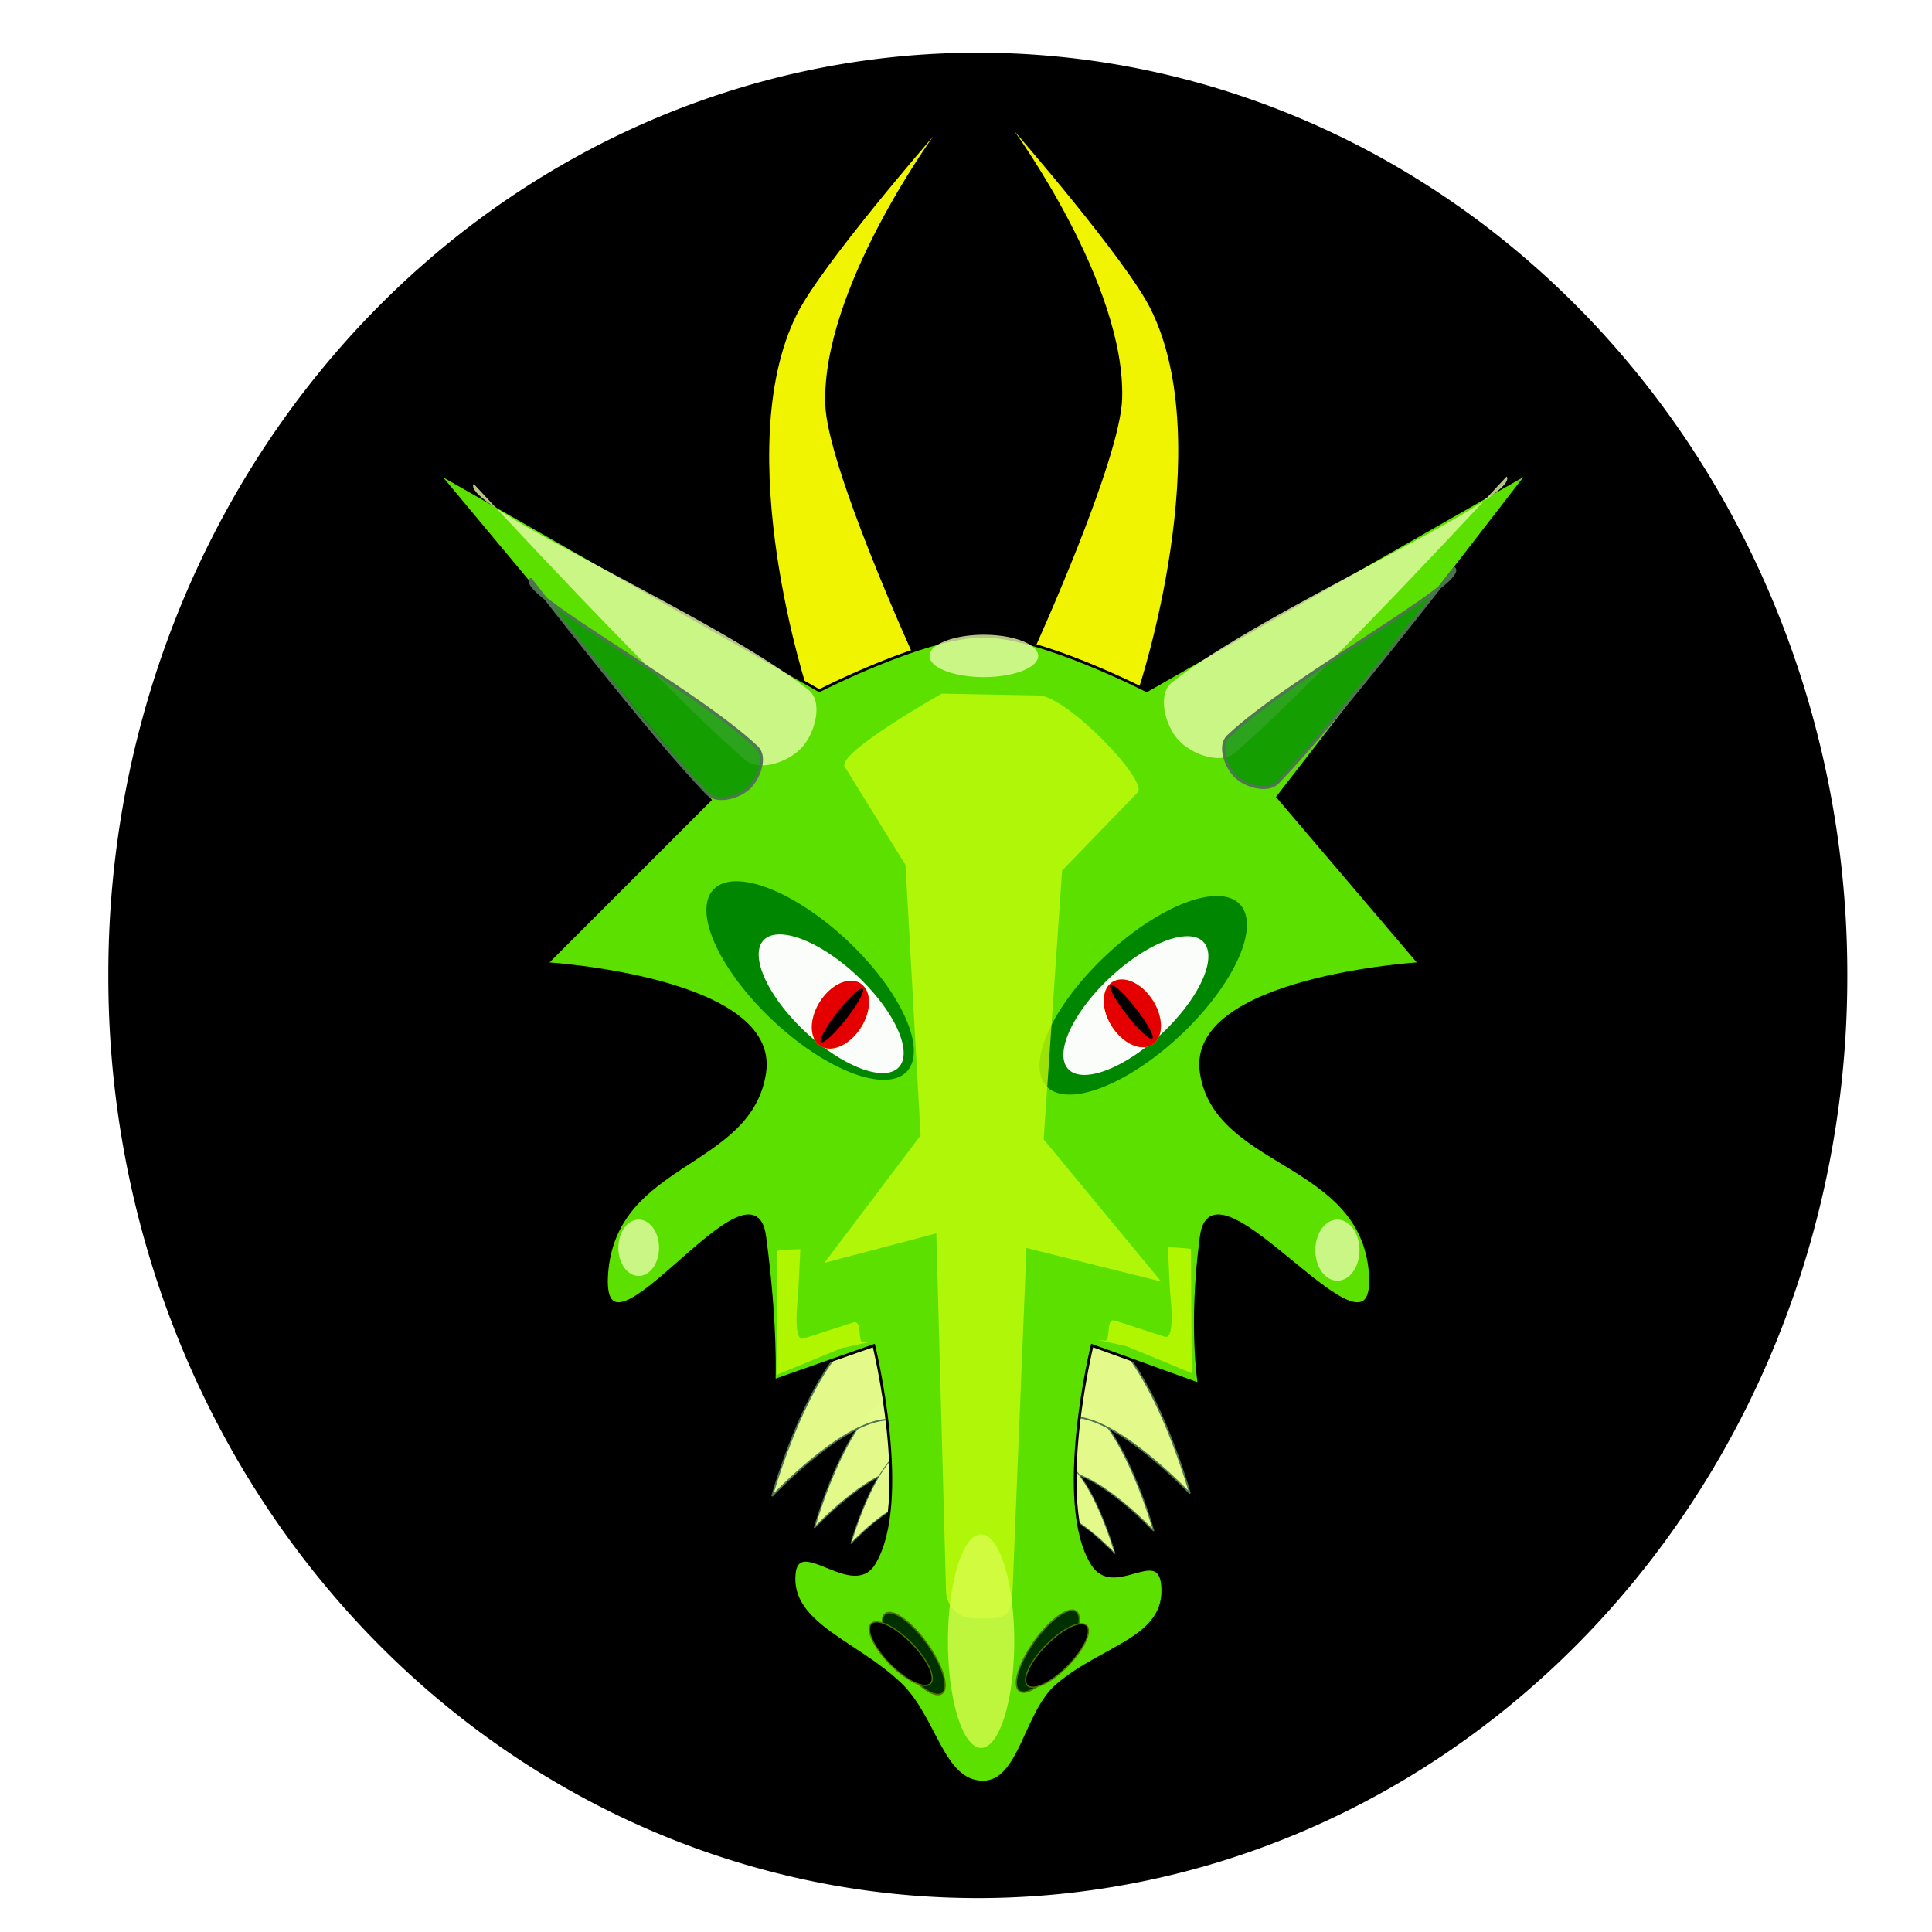 <?xml version="1.0" encoding="UTF-8" standalone="no"?>
<!-- Created with Inkscape (http://www.inkscape.org/) -->

<svg
   xmlns:dc="http://purl.org/dc/elements/1.1/"
   xmlns:cc="http://creativecommons.org/ns#"
   xmlns:rdf="http://www.w3.org/1999/02/22-rdf-syntax-ns#"
   xmlns:svg="http://www.w3.org/2000/svg"
   xmlns="http://www.w3.org/2000/svg"
   xmlns:sodipodi="http://sodipodi.sourceforge.net/DTD/sodipodi-0.dtd"
   xmlns:inkscape="http://www.inkscape.org/namespaces/inkscape"
   width="512"
   height="512"
   id="svg2"
   version="1.1"
   inkscape:version="0.48.5 r10040"
   inkscape:export-filename="C:\Users\natandhuw\bumpydragon.png"
   inkscape:export-xdpi="90"
   inkscape:export-ydpi="90"
   sodipodi:docname="dragonface.svg">
  <defs
     id="defs4">
    <filter
       inkscape:collect="always"
       id="filter3919"
       x="-0.195"
       width="1.391"
       y="-0.219"
       height="1.437"
       color-interpolation-filters="sRGB">
      <feGaussianBlur
         inkscape:collect="always"
         stdDeviation="6.584"
         id="feGaussianBlur3921" />
    </filter>
    <filter
       inkscape:collect="always"
       id="filter3923"
       x="-0.195"
       width="1.391"
       y="-0.219"
       height="1.437"
       color-interpolation-filters="sRGB">
      <feGaussianBlur
         inkscape:collect="always"
         stdDeviation="6.584"
         id="feGaussianBlur3925" />
    </filter>
    <filter
       inkscape:collect="always"
       id="filter3931"
       x="-0.041"
       width="1.082"
       y="-0.368"
       height="1.736"
       color-interpolation-filters="sRGB">
      <feGaussianBlur
         inkscape:collect="always"
         stdDeviation="0.207"
         id="feGaussianBlur3933" />
    </filter>
    <filter
       inkscape:collect="always"
       id="filter3953"
       x="-0.769"
       width="2.539"
       y="-0.556"
       height="2.111"
       color-interpolation-filters="sRGB">
      <feGaussianBlur
         inkscape:collect="always"
         stdDeviation="5.629"
         id="feGaussianBlur3955" />
    </filter>
    <filter
       inkscape:collect="always"
       id="filter3957"
       x="-0.769"
       width="2.539"
       y="-0.556"
       height="2.111"
       color-interpolation-filters="sRGB">
      <feGaussianBlur
         inkscape:collect="always"
         stdDeviation="5.629"
         id="feGaussianBlur3959" />
    </filter>
    <filter
       inkscape:collect="always"
       id="filter3985"
       x="-1.301"
       width="3.602"
       y="-0.089"
       height="1.179"
       color-interpolation-filters="sRGB">
      <feGaussianBlur
         inkscape:collect="always"
         stdDeviation="11.714"
         id="feGaussianBlur3987" />
    </filter>
    <filter
       inkscape:collect="always"
       id="filter4023"
       x="-0.123"
       width="1.246"
       y="-0.15"
       height="1.3"
       color-interpolation-filters="sRGB">
      <feGaussianBlur
         inkscape:collect="always"
         stdDeviation="6.46"
         id="feGaussianBlur4025" />
    </filter>
    <filter
       inkscape:collect="always"
       id="filter4027"
       x="-0.123"
       width="1.246"
       y="-0.15"
       height="1.3"
       color-interpolation-filters="sRGB">
      <feGaussianBlur
         inkscape:collect="always"
         stdDeviation="6.46"
         id="feGaussianBlur4029" />
    </filter>
    <filter
       inkscape:collect="always"
       id="filter4033"
       x="-0.171"
       width="1.342"
       y="-0.438"
       height="1.877"
       color-interpolation-filters="sRGB">
      <feGaussianBlur
         inkscape:collect="always"
         stdDeviation="2.836"
         id="feGaussianBlur4035" />
    </filter>
    <filter
       inkscape:collect="always"
       id="filter4090"
       x="-0.158"
       width="1.316"
       y="-0.117"
       height="1.233"
       color-interpolation-filters="sRGB">
      <feGaussianBlur
         inkscape:collect="always"
         stdDeviation="2.243"
         id="feGaussianBlur4092" />
    </filter>
    <filter
       inkscape:collect="always"
       id="filter4094"
       x="-0.158"
       width="1.316"
       y="-0.117"
       height="1.233"
       color-interpolation-filters="sRGB">
      <feGaussianBlur
         inkscape:collect="always"
         stdDeviation="2.243"
         id="feGaussianBlur4096" />
    </filter>
    <filter
       inkscape:collect="always"
       id="filter4152"
       color-interpolation-filters="sRGB">
      <feGaussianBlur
         inkscape:collect="always"
         stdDeviation="1.652"
         id="feGaussianBlur4154" />
    </filter>
    <filter
       inkscape:collect="always"
       id="filter4241"
       x="-0.238"
       width="1.475"
       y="-0.181"
       height="1.363"
       color-interpolation-filters="sRGB">
      <feGaussianBlur
         inkscape:collect="always"
         stdDeviation="4.992"
         id="feGaussianBlur4243" />
    </filter>
    <filter
       inkscape:collect="always"
       id="filter4245"
       x="-0.238"
       width="1.475"
       y="-0.181"
       height="1.363"
       color-interpolation-filters="sRGB">
      <feGaussianBlur
         inkscape:collect="always"
         stdDeviation="4.992"
         id="feGaussianBlur4247" />
    </filter>
    <filter
       inkscape:collect="always"
       id="filter4377"
       x="-0.38"
       width="1.759"
       y="-0.449"
       height="1.897"
       color-interpolation-filters="sRGB">
      <feGaussianBlur
         inkscape:collect="always"
         stdDeviation="5.872"
         id="feGaussianBlur4379" />
    </filter>
    <filter
       inkscape:collect="always"
       id="filter4381"
       x="-0.38"
       width="1.759"
       y="-0.449"
       height="1.897"
       color-interpolation-filters="sRGB">
      <feGaussianBlur
         inkscape:collect="always"
         stdDeviation="5.872"
         id="feGaussianBlur4383" />
    </filter>
  </defs>
  <sodipodi:namedview
     id="base"
     pagecolor="#ffffff"
     bordercolor="#666666"
     borderopacity="1.0"
     inkscape:pageopacity="0.0"
     inkscape:pageshadow="2"
     inkscape:zoom="0.49225108"
     inkscape:cx="414.67117"
     inkscape:cy="405.25181"
     inkscape:document-units="px"
     inkscape:current-layer="layer1"
     showgrid="false"
     showguides="true"
     inkscape:snap-grids="false"
     inkscape:window-width="1280"
     inkscape:window-height="750"
     inkscape:window-x="-8"
     inkscape:window-y="-8"
     inkscape:window-maximized="1"
     inkscape:guide-bbox="true"
     inkscape:snap-to-guides="false">
    <inkscape:grid
       type="xygrid"
       id="grid3799"
       empspacing="5"
       visible="true"
       enabled="true"
       snapvisiblegridlinesonly="true" />
    <sodipodi:guide
       orientation="1,0"
       position="530.217,682.578"
       id="guide34532" />
  </sodipodi:namedview>
  <g
     inkscape:label="Layer 1"
     inkscape:groupmode="layer"
     id="layer1"
     transform="translate(0,-540.362)">
    <path
       sodipodi:type="arc"
       style="fill:#000000;fill-opacity:1;fill-rule:evenodd;stroke:#4e7500;stroke-width:0;stroke-linecap:round;stroke-miterlimit:4;stroke-opacity:0.99;stroke-dasharray:none;stroke-dashoffset:0"
       id="path4462"
       sodipodi:cx="538.82703"
       sodipodi:cy="375.42334"
       sodipodi:rx="318.70471"
       sodipodi:ry="337.61093"
       d="m 857.532,375.423 a 318.705,337.611 0 1 1 -637.409,0 318.705,337.611 0 1 1 637.409,0 z"
       transform="matrix(0.723,0,0,0.723,-130.442,527.422)" />
    <path
       style="opacity:0.992;fill:#e4fc8c;fill-opacity:1;fill-rule:evenodd;stroke:#4e7553;stroke-width:0.336;stroke-linecap:round;stroke-miterlimit:4;stroke-opacity:0.99;stroke-dashoffset:0"
       inkscape:transform-center-x="-3.9622781"
       inkscape:transform-center-y="-0.44015093"
       d="m 240.494,909.87 c -14.228,-2.101 -24.674,35.395 -24.674,35.395 0,0 13.842,-14.722 23.091,-15.619 3.364,-0.326 6.842,6.246 9.332,3.962 6.133,-5.627 0.486,-22.522 -7.748,-23.738 z"
       id="path4165"
       inkscape:connector-curvature="0"
       sodipodi:nodetypes="scsss" />
    <path
       sodipodi:nodetypes="scsss"
       inkscape:connector-curvature="0"
       id="path4167"
       d="m 281.067,910.67 c 14.228,-2.101 24.674,35.395 24.674,35.395 0,0 -13.842,-14.722 -23.091,-15.619 -3.364,-0.326 -6.842,6.246 -9.332,3.962 -6.133,-5.627 -0.486,-22.522 7.748,-23.738 z"
       inkscape:transform-center-y="-0.44015491"
       inkscape:transform-center-x="3.9622805"
       style="opacity:0.992;fill:#e4fc8c;fill-opacity:1;fill-rule:evenodd;stroke:#4e7553;stroke-width:0.336;stroke-linecap:round;stroke-miterlimit:4;stroke-opacity:0.99;stroke-dashoffset:0" />
    <path
       sodipodi:nodetypes="scsss"
       inkscape:connector-curvature="0"
       id="path4169"
       d="m 243.562,923.512 c -10.425,-1.54 -18.079,25.935 -18.079,25.935 0,0 10.142,-10.787 16.919,-11.444 2.465,-0.239 5.013,4.577 6.838,2.903 4.494,-4.123 0.356,-16.502 -5.677,-17.393 z"
       inkscape:transform-center-y="-0.32250373"
       inkscape:transform-center-x="-2.9032363"
       style="opacity:0.992;fill:#e4fc8c;fill-opacity:1;fill-rule:evenodd;stroke:#4e7553;stroke-width:0.246;stroke-linecap:round;stroke-miterlimit:4;stroke-opacity:0.99;stroke-dashoffset:0" />
    <path
       style="opacity:0.992;fill:#e4fc8c;fill-opacity:1;fill-rule:evenodd;stroke:#4e7553;stroke-width:0.246;stroke-linecap:round;stroke-miterlimit:4;stroke-opacity:0.99;stroke-dashoffset:0"
       inkscape:transform-center-x="2.9032273"
       inkscape:transform-center-y="-0.32250406"
       d="m 277.413,926.17 c 10.425,-1.54 18.079,25.935 18.079,25.935 0,0 -10.142,-10.787 -16.919,-11.444 -2.465,-0.239 -5.013,4.577 -6.838,2.903 -4.494,-4.123 -0.356,-16.502 5.677,-17.393 z"
       id="path4171"
       inkscape:connector-curvature="0"
       sodipodi:nodetypes="scsss" />
    <path
       sodipodi:nodetypes="scsss"
       inkscape:connector-curvature="0"
       id="path4163"
       d="m 236.535,891.04 c -18.411,-2.719 -31.929,45.802 -31.929,45.802 0,0 17.911,-19.051 29.88,-20.211 4.353,-0.422 8.854,8.083 12.076,5.126 7.936,-7.282 0.629,-29.144 -10.027,-30.718 z"
       inkscape:transform-center-y="-0.56955801"
       inkscape:transform-center-x="-5.1272273"
       style="opacity:0.992;fill:#e4fc8c;fill-opacity:1;fill-rule:evenodd;stroke:#4e7553;stroke-width:0.434;stroke-linecap:round;stroke-miterlimit:4;stroke-opacity:0.99;stroke-dashoffset:0" />
    <path
       style="opacity:0.992;fill:#e4fc8c;fill-opacity:1;fill-rule:evenodd;stroke:#4e7553;stroke-width:0.434;stroke-linecap:round;stroke-miterlimit:4;stroke-opacity:0.99;stroke-dashoffset:0"
       inkscape:transform-center-x="5.1272238"
       inkscape:transform-center-y="-0.56956272"
       d="m 283.433,890.35 c 18.411,-2.719 31.929,45.802 31.929,45.802 0,0 -17.911,-19.051 -29.88,-20.211 -4.353,-0.422 -8.854,8.083 -12.076,5.126 -7.936,-7.282 -0.629,-29.144 10.027,-30.718 z"
       id="path4158"
       inkscape:connector-curvature="0"
       sodipodi:nodetypes="scsss" />
    <path
       inkscape:transform-center-y="13.133002"
       inkscape:transform-center-x="27.480628"
       transform="matrix(0.485,-0.504,0.647,0.378,-24.863,678.402)"
       d="m 140,444.094 a 50,20 0 1 1 -100,0 50,20 0 1 1 100,0 z"
       sodipodi:ry="20"
       sodipodi:rx="50"
       sodipodi:cy="444.09448"
       sodipodi:cx="90"
       id="path3811"
       style="opacity:0.992;fill:#008400;fill-opacity:0.992;fill-rule:evenodd;stroke:#dce553;stroke-width:0;stroke-linecap:round;stroke-miterlimit:4;stroke-opacity:1;stroke-dasharray:none;stroke-dashoffset:0;filter:url(#filter3923)"
       sodipodi:type="arc" />
    <path
       style="fill:#f0f400;fill-opacity:1;fill-rule:evenodd;stroke:#4e7500;stroke-width:0;stroke-linecap:round;stroke-miterlimit:4;stroke-opacity:0.99;stroke-dashoffset:0"
       inkscape:transform-center-x="-16.110996"
       inkscape:transform-center-y="-8.2611104"
       d="m 211.185,623.641 c 6.533,-13.097 36.124,-47.131 36.124,-47.131 0,0 -29.551,40.544 -28.607,71.001 0.506,16.336 23.053,65.884 23.053,65.884 l -27.454,10.895 c 0,0 -21.292,-64.211 -3.116,-100.649 z"
       id="path4451"
       inkscape:connector-curvature="0"
       sodipodi:nodetypes="scsccs" />
    <path
       sodipodi:nodetypes="scsccs"
       inkscape:connector-curvature="0"
       id="path4454"
       d="m 304.899,622.177 c -6.533,-13.097 -36.124,-47.131 -36.124,-47.131 0,0 29.551,40.544 28.607,71.001 -0.506,16.336 -23.053,65.884 -23.053,65.884 l 27.454,10.895 c 0,0 21.292,-64.211 3.116,-100.649 z"
       inkscape:transform-center-y="-8.2611163"
       inkscape:transform-center-x="16.110997"
       style="fill:#f0f400;fill-opacity:1;fill-rule:evenodd;stroke:#4e7500;stroke-width:0;stroke-linecap:round;stroke-miterlimit:4;stroke-opacity:0.99;stroke-dashoffset:0" />
    <path
       style="fill:#5ce000;stroke:#000000;stroke-width:0.723px;stroke-linecap:butt;stroke-linejoin:miter;stroke-opacity:1"
       d="m 115.895,665.57 101.226,57.843 c 0,0 28.139,-14.461 43.382,-14.461 15.243,0 43.382,14.461 43.382,14.461 l 101.226,-57.843 -66.503,85.983 37.581,44.165 c 0,0 -61.626,3.766 -57.843,28.922 3.783,25.156 42.439,23.218 44.779,53.03 2.339,29.812 -41.602,-33.368 -44.779,-9.647 -3.177,23.721 -0.557,39.174 -0.557,39.174 l -28.365,-10.252 c 0,0 -10.137,41.442 0,57.843 5.667,9.169 17.701,-5.062 18.669,5.673 1.278,14.177 -15.935,16.136 -28.013,26.557 -8.372,7.223 -9.711,25.613 -19.578,25.613 -10.75,0 -12.531,-16.927 -21.83,-25.911 -11.55,-11.158 -29.401,-15.891 -28.202,-29.188 0.968,-10.735 15.444,6.425 21.11,-2.744 10.137,-16.401 0,-57.843 0,-57.843 l -26.412,9.276 c 0,0 0.667,-14.476 -2.51,-38.198 -3.177,-23.721 -44.188,39.459 -41.849,9.647 2.339,-29.812 38.067,-27.874 41.849,-53.03 3.783,-25.156 -57.843,-28.922 -57.843,-28.922 l 43.382,-43.382 z"
       id="path3797"
       inkscape:connector-curvature="0"
       sodipodi:nodetypes="ccscccczzzccccscscccczzzccc" />
    <path
       transform="matrix(0.485,-0.504,0.647,0.378,-28.016,681.617)"
       d="m 140,444.094 a 50,20 0 1 1 -100,0 50,20 0 1 1 100,0 z"
       sodipodi:ry="20"
       sodipodi:rx="50"
       sodipodi:cy="444.09448"
       sodipodi:cx="90"
       id="path4207"
       style="opacity:0.992;fill:#008400;fill-opacity:1;fill-rule:evenodd;stroke:#dce553;stroke-width:0;stroke-linecap:round;stroke-miterlimit:4;stroke-opacity:1;stroke-dasharray:none;stroke-dashoffset:0;filter:url(#filter3919)"
       sodipodi:type="arc" />
    <path
       sodipodi:type="arc"
       style="opacity:0.992;fill:#ffffff;fill-opacity:0.992;fill-rule:evenodd;stroke:#dce553;stroke-width:0;stroke-linecap:round;stroke-miterlimit:4;stroke-opacity:1;stroke-dasharray:none;stroke-dashoffset:0"
       id="path3801"
       sodipodi:cx="90"
       sodipodi:cy="444.09448"
       sodipodi:rx="50"
       sodipodi:ry="20"
       d="m 140,444.094 a 50,20 0 1 1 -100,0 50,20 0 1 1 100,0 z"
       transform="matrix(0.339,-0.352,0.452,0.264,69.781,721.29)"
       inkscape:transform-center-x="19.209802"
       inkscape:transform-center-y="9.1803703" />
    <path
       sodipodi:type="arc"
       style="opacity:0.992;fill:#008400;fill-opacity:1;fill-rule:evenodd;stroke:#dce553;stroke-width:0;stroke-linecap:round;stroke-miterlimit:4;stroke-opacity:1;stroke-dasharray:none;stroke-dashoffset:0;filter:url(#filter3919)"
       id="path3813"
       sodipodi:cx="90"
       sodipodi:cy="444.09448"
       sodipodi:rx="50"
       sodipodi:ry="20"
       d="m 140,444.094 a 50,20 0 1 1 -100,0 50,20 0 1 1 100,0 z"
       transform="matrix(-0.485,-0.504,-0.647,0.378,545.669,677.712)" />
    <path
       transform="matrix(-0.339,-0.352,-0.452,0.264,451.513,720.807)"
       d="m 140,444.094 a 50,20 0 1 1 -100,0 50,20 0 1 1 100,0 z"
       sodipodi:ry="20"
       sodipodi:rx="50"
       sodipodi:cy="444.09448"
       sodipodi:cx="90"
       id="path3803"
       style="opacity:0.992;fill:#ffffff;fill-opacity:0.992;fill-rule:evenodd;stroke:#dce553;stroke-width:0;stroke-linecap:round;stroke-miterlimit:4;stroke-opacity:1;stroke-dasharray:none;stroke-dashoffset:0"
       sodipodi:type="arc" />
    <path
       sodipodi:type="arc"
       style="fill:#f0f400;fill-opacity:1;fill-rule:evenodd;stroke:#4e7500;stroke-width:0;stroke-linecap:round;stroke-miterlimit:4;stroke-opacity:0.99;stroke-dasharray:none;stroke-dashoffset:0"
       id="path4249"
       sodipodi:cx="543.34259"
       sodipodi:cy="262.82089"
       sodipodi:rx="15.75598"
       sodipodi:ry="17.188343"
       d="m 559.099,262.821 a 15.756,17.188 0 1 1 -31.512,0 15.756,17.188 0 1 1 31.512,0 z"
       transform="matrix(0.344,-0.219,0.308,0.483,32.225,800.962)"
       inkscape:transform-center-x="7.5753153" />
    <path
       inkscape:transform-center-x="7.5753153"
       transform="matrix(0.344,-0.219,0.308,0.483,32.225,800.962)"
       d="m 559.099,262.821 a 15.756,17.188 0 1 1 -31.512,0 15.756,17.188 0 1 1 31.512,0 z"
       sodipodi:ry="17.188343"
       sodipodi:rx="15.75598"
       sodipodi:cy="262.82089"
       sodipodi:cx="543.34259"
       id="path4333"
       style="fill:#e40000;fill-opacity:1;fill-rule:evenodd;stroke:#4e7500;stroke-width:0;stroke-linecap:round;stroke-miterlimit:4;stroke-opacity:0.99;stroke-dasharray:none;stroke-dashoffset:0;filter:url(#filter4377)"
       sodipodi:type="arc" />
    <path
       sodipodi:type="arc"
       style="opacity:0.992;fill:#000000;fill-opacity:0.992;fill-rule:evenodd;stroke:#dce553;stroke-width:0;stroke-linecap:round;stroke-miterlimit:4;stroke-opacity:1;stroke-dasharray:none;stroke-dashoffset:0"
       id="path3807"
       sodipodi:cx="110.73638"
       sodipodi:cy="600.94745"
       sodipodi:rx="2.0256655"
       sodipodi:ry="12.153994"
       d="m 112.762,600.947 a 2.026,12.154 0 1 1 -4.051,0 2.026,12.154 0 1 1 4.051,0 z"
       transform="matrix(0.57,-0.445,0.445,0.57,-30.703,515.239)" />
    <path
       inkscape:transform-center-x="-7.5753165"
       transform="matrix(-0.344,-0.219,-0.308,0.483,490.574,801.307)"
       d="m 559.099,262.821 a 15.756,17.188 0 1 1 -31.512,0 15.756,17.188 0 1 1 31.512,0 z"
       sodipodi:ry="17.188343"
       sodipodi:rx="15.75598"
       sodipodi:cy="262.82089"
       sodipodi:cx="543.34259"
       id="path4251"
       style="fill:#f0f400;fill-opacity:1;fill-rule:evenodd;stroke:#4e7500;stroke-width:0;stroke-linecap:round;stroke-miterlimit:4;stroke-opacity:0.99;stroke-dasharray:none;stroke-dashoffset:0"
       sodipodi:type="arc" />
    <path
       sodipodi:type="arc"
       style="fill:#e40000;fill-opacity:1;fill-rule:evenodd;stroke:#4e7500;stroke-width:0;stroke-linecap:round;stroke-miterlimit:4;stroke-opacity:0.99;stroke-dasharray:none;stroke-dashoffset:0;filter:url(#filter4381)"
       id="path4335"
       sodipodi:cx="543.34259"
       sodipodi:cy="262.82089"
       sodipodi:rx="15.75598"
       sodipodi:ry="17.188343"
       d="m 559.099,262.821 a 15.756,17.188 0 1 1 -31.512,0 15.756,17.188 0 1 1 31.512,0 z"
       transform="matrix(-0.344,-0.219,-0.308,0.483,490.574,801.307)"
       inkscape:transform-center-x="-7.5753165" />
    <path
       transform="matrix(-0.57,-0.445,-0.445,0.57,553.645,516.216)"
       d="m 112.762,600.947 a 2.026,12.154 0 1 1 -4.051,0 2.026,12.154 0 1 1 4.051,0 z"
       sodipodi:ry="12.153994"
       sodipodi:rx="2.0256655"
       sodipodi:cy="600.94745"
       sodipodi:cx="110.73638"
       id="path3809"
       style="opacity:0.992;fill:#000000;fill-opacity:0.992;fill-rule:evenodd;stroke:#dce553;stroke-width:0;stroke-linecap:round;stroke-miterlimit:4;stroke-opacity:1;stroke-dasharray:none;stroke-dashoffset:0"
       sodipodi:type="arc" />
    <path
       style="opacity:0.992;fill:#c8fc0c;fill-opacity:0.793;fill-rule:evenodd;stroke:#dce553;stroke-width:0;stroke-linecap:round;stroke-miterlimit:4;stroke-opacity:1;stroke-dashoffset:0;filter:url(#filter3985)"
       d="m 516.981,559.45 35.589,0.675 c 10.326,0.196 40.292,31.344 36.223,35.548 l -27.684,28.598 -6.764,98.535 43.073,52.121 -49.368,-12.298 -5.173,127.243 c -0.238,5.848 -2.011,8.539 -7.864,8.539 l -5.88,0 c -5.853,0 -10.239,-4.046 -10.565,-9.889 l -3.57,-131.259 -41.042,10.833 35.287,-46.713 -5.531,-99.137 -22.282,-36.026 c -3.079,-4.978 35.548,-26.77 35.548,-26.77 z"
       id="rect3815"
       inkscape:connector-curvature="0"
       sodipodi:nodetypes="cssccccssssccccsc"
       transform="matrix(0.723,0,0,0.723,-124.216,319.708)" />
    <path
       sodipodi:type="arc"
       style="opacity:0.992;fill:#e8fcac;fill-opacity:0.793;fill-rule:evenodd;stroke:#dce553;stroke-width:0;stroke-linecap:round;stroke-miterlimit:4;stroke-opacity:1;stroke-dasharray:none;stroke-dashoffset:0;filter:url(#filter3953)"
       id="path3927"
       sodipodi:cx="119.51427"
       sodipodi:cy="483.45883"
       sodipodi:rx="8.7778845"
       sodipodi:ry="12.153994"
       d="m 128.292,483.459 a 8.778,12.154 0 1 1 -17.556,0 8.778,12.154 0 1 1 17.556,0 z"
       transform="matrix(0.614,0,0,0.614,95.876,574.188)" />
    <path
       transform="matrix(0.207,-0.271,0.21,0.267,129.672,844.584)"
       d="m 140.446,603.648 a 37.812,13.504 0 1 1 -75.625,0 37.812,13.504 0 1 1 75.625,0 z"
       sodipodi:ry="13.504437"
       sodipodi:rx="37.812424"
       sodipodi:cy="603.64832"
       sodipodi:cx="102.63372"
       id="path4213"
       style="fill:#003000;fill-opacity:1;fill-rule:evenodd;stroke:#4e7500;stroke-width:1.1;stroke-linecap:round;stroke-miterlimit:4;stroke-opacity:0.99;stroke-dasharray:none;stroke-dashoffset:0;filter:url(#filter4245)"
       sodipodi:type="arc" />
    <path
       sodipodi:type="arc"
       style="opacity:0.992;fill:#d8fc4c;fill-opacity:0.793;fill-rule:evenodd;stroke:#dce553;stroke-width:0;stroke-linecap:round;stroke-miterlimit:4;stroke-opacity:1;stroke-dasharray:none;stroke-dashoffset:0;filter:url(#filter3931)"
       id="path3929"
       sodipodi:cx="124.91605"
       sodipodi:cy="485.48453"
       sodipodi:rx="12.153994"
       sodipodi:ry="0.67522186"
       d="m 137.07,485.485 a 12.154,0.675 0 1 1 -24.308,0 12.154,0.675 0 1 1 24.308,0 z"
       transform="matrix(0.723,0,0,-41.936,169.687,21334.573)" />
    <path
       transform="matrix(0.666,0,0,0.666,274.831,549.685)"
       d="m 128.292,483.459 a 8.778,12.154 0 1 1 -17.556,0 8.778,12.154 0 1 1 17.556,0 z"
       sodipodi:ry="12.153994"
       sodipodi:rx="8.7778845"
       sodipodi:cy="483.45883"
       sodipodi:cx="119.51427"
       id="path3935"
       style="opacity:0.992;fill:#e8fcac;fill-opacity:0.793;fill-rule:evenodd;stroke:#dce553;stroke-width:0;stroke-linecap:round;stroke-miterlimit:4;stroke-opacity:1;stroke-dasharray:none;stroke-dashoffset:0;filter:url(#filter3957)"
       sodipodi:type="arc" />
    <rect
       style="opacity:0.992;fill:#e8fcac;fill-opacity:0.793;fill-rule:evenodd;stroke:#dce553;stroke-width:0;stroke-linecap:round;stroke-miterlimit:4;stroke-opacity:1;stroke-dasharray:none;stroke-dashoffset:0"
       id="rect3990"
       width="31.06"
       height="51.992"
       x="1070.902"
       y="928.797"
       ry="0.436"
       rx="0.436" />
    <path
       style="opacity:0.992;fill:#e8fcac;fill-opacity:0.793;fill-rule:evenodd;stroke:#dce553;stroke-width:0;stroke-linecap:round;stroke-miterlimit:4;stroke-opacity:1;stroke-dashoffset:0;filter:url(#filter4023)"
       inkscape:transform-center-x="3.6914085"
       inkscape:transform-center-y="-2.3153566"
       d="m 724.047,479.848 c 5.666,7.933 -88.698,48.385 -122.717,75.534 -5.493,4.384 -2.385,15.727 2.309,20.956 4.787,5.332 15.572,9.327 20.991,4.638 31.141,-26.942 99.416,-101.129 99.416,-101.129 z"
       id="path3994"
       inkscape:connector-curvature="0"
       sodipodi:nodetypes="csasc"
       transform="matrix(0.723,0,0,0.723,-124.216,319.708)" />
    <path
       sodipodi:nodetypes="csasc"
       inkscape:connector-curvature="0"
       id="path3997"
       d="m 345.446,482.549 c -5.666,7.933 88.698,48.385 122.717,75.534 5.493,4.384 2.385,15.727 -2.309,20.956 -4.787,5.332 -15.572,9.327 -20.991,4.638 -31.141,-26.942 -99.416,-101.129 -99.416,-101.129 z"
       inkscape:transform-center-y="-2.3153566"
       inkscape:transform-center-x="-3.6914138"
       style="opacity:0.992;fill:#e8fcac;fill-opacity:0.793;fill-rule:evenodd;stroke:#dce553;stroke-width:0;stroke-linecap:round;stroke-miterlimit:4;stroke-opacity:1;stroke-dashoffset:0;filter:url(#filter4027)"
       transform="matrix(0.723,0,0,0.723,-124.216,319.708)" />
    <path
       sodipodi:type="arc"
       style="opacity:0.992;fill:#e8fcac;fill-opacity:0.793;fill-rule:evenodd;stroke:#dce553;stroke-width:0;stroke-linecap:round;stroke-miterlimit:4;stroke-opacity:1;stroke-dasharray:none;stroke-dashoffset:0;filter:url(#filter4033)"
       id="path4031"
       sodipodi:cx="247.46881"
       sodipodi:cy="364.2822"
       sodipodi:rx="19.919044"
       sodipodi:ry="7.7650514"
       d="m 267.388,364.282 a 19.919,7.765 0 1 1 -39.838,0 19.919,7.765 0 1 1 39.838,0 z"
       transform="matrix(0.723,0,0,0.723,81.809,450.814)" />
    <path
       style="opacity:0.992;fill:#c8fc00;fill-opacity:0.793;fill-rule:evenodd;stroke:#dce553;stroke-width:0;stroke-linecap:round;stroke-miterlimit:4;stroke-opacity:1;stroke-dashoffset:0;filter:url(#filter4094)"
       d="m 465.172,763.15 -0.789,16.14 c -0.013,0.26 -2.238,17.904 1.915,16.558 l 18.253,-5.916 c 3.498,-1.134 1.429,7.507 3.698,7.316 4.72,-0.396 1.877,-0.182 -7.988,2.091 -0.254,0.059 -23.849,9.861 -23.849,9.861 l 0.305,-45.486 c 0.002,-0.261 8.468,-0.825 8.456,-0.564 z"
       id="rect4037"
       inkscape:connector-curvature="0"
       sodipodi:nodetypes="sssssscss"
       transform="matrix(0.723,0,0,0.723,-124.216,319.708)" />
    <path
       sodipodi:nodetypes="sssssscss"
       inkscape:connector-curvature="0"
       id="path4040"
       d="m 599.878,762.474 0.789,16.14 c 0.013,0.26 2.238,17.904 -1.915,16.558 l -18.253,-5.916 c -3.498,-1.134 -1.429,7.507 -3.698,7.316 -4.72,-0.396 -1.877,-0.182 7.988,2.091 0.254,0.059 23.849,9.861 23.849,9.861 l -0.305,-45.486 c -0.002,-0.261 -8.468,-0.825 -8.456,-0.564 z"
       style="opacity:0.992;fill:#c8fc00;fill-opacity:0.793;fill-rule:evenodd;stroke:#dce553;stroke-width:0;stroke-linecap:round;stroke-miterlimit:4;stroke-opacity:1;stroke-dashoffset:0;filter:url(#filter4090)"
       transform="matrix(0.723,0,0,0.723,-124.216,319.708)" />
    <path
       style="opacity:0.992;fill:#008c00;fill-opacity:0.793;fill-rule:evenodd;stroke:#4e7553;stroke-width:1.536;stroke-linecap:round;stroke-miterlimit:4;stroke-opacity:0.99;stroke-dasharray:none;stroke-dashoffset:0;filter:url(#filter4152)"
       inkscape:transform-center-x="26.782727"
       inkscape:transform-center-y="16.807494"
       d="m 152.332,703.346 c -5.666,7.933 88.698,48.385 122.717,75.534 5.493,4.384 2.385,15.727 -2.309,20.956 -4.787,5.332 -15.572,9.327 -20.991,4.638 -31.141,-26.942 -99.416,-101.129 -99.416,-101.129 z"
       id="path4098"
       inkscape:connector-curvature="0"
       sodipodi:nodetypes="csasc"
       transform="matrix(0.516,0.045,-0.045,0.516,93.714,324.173)" />
    <path
       transform="matrix(-0.516,0.045,0.045,0.516,432.338,321.244)"
       sodipodi:nodetypes="csasc"
       inkscape:connector-curvature="0"
       id="path4156"
       d="m 152.332,703.346 c -5.666,7.933 88.698,48.385 122.717,75.534 5.493,4.384 2.385,15.727 -2.309,20.956 -4.787,5.332 -15.572,9.327 -20.991,4.638 -31.141,-26.942 -99.416,-101.129 -99.416,-101.129 z"
       inkscape:transform-center-y="16.807485"
       inkscape:transform-center-x="-26.782728"
       style="opacity:0.992;fill:#008c00;fill-opacity:0.793;fill-rule:evenodd;stroke:#4e7553;stroke-width:1.536;stroke-linecap:round;stroke-miterlimit:4;stroke-opacity:0.99;stroke-dasharray:none;stroke-dashoffset:0;filter:url(#filter4152)" />
    <path
       sodipodi:type="arc"
       style="fill:#003000;fill-opacity:1;fill-rule:evenodd;stroke:#4e7500;stroke-width:1.1;stroke-linecap:round;stroke-miterlimit:4;stroke-opacity:0.99;stroke-dasharray:none;stroke-dashoffset:0;filter:url(#filter4241)"
       id="path4215"
       sodipodi:cx="102.63372"
       sodipodi:cy="603.64832"
       sodipodi:rx="37.812424"
       sodipodi:ry="13.504437"
       d="m 140.446,603.648 a 37.812,13.504 0 1 1 -75.625,0 37.812,13.504 0 1 1 75.625,0 z"
       transform="matrix(-0.207,-0.271,-0.21,0.267,390.154,845.214)" />
    <path
       sodipodi:type="arc"
       style="fill:#000000;fill-opacity:1;fill-rule:evenodd;stroke:#4e7500;stroke-width:1.1;stroke-linecap:round;stroke-miterlimit:4;stroke-opacity:0.99;stroke-dasharray:none;stroke-dashoffset:0"
       id="path4209"
       sodipodi:cx="102.63372"
       sodipodi:cy="603.64832"
       sodipodi:rx="37.812424"
       sodipodi:ry="13.504437"
       d="m 140.446,603.648 a 37.812,13.504 0 1 1 -75.625,0 37.812,13.504 0 1 1 75.625,0 z"
       transform="matrix(0.207,-0.21,0.21,0.207,132.113,875.681)" />
    <path
       transform="matrix(-0.207,-0.21,-0.21,0.207,386.737,875.193)"
       d="m 140.446,603.648 a 37.812,13.504 0 1 1 -75.625,0 37.812,13.504 0 1 1 75.625,0 z"
       sodipodi:ry="13.504437"
       sodipodi:rx="37.812424"
       sodipodi:cy="603.64832"
       sodipodi:cx="102.63372"
       id="path4211"
       style="fill:#000000;fill-opacity:1;fill-rule:evenodd;stroke:#4e7500;stroke-width:1.1;stroke-linecap:round;stroke-miterlimit:4;stroke-opacity:0.99;stroke-dasharray:none;stroke-dashoffset:0"
       sodipodi:type="arc" />
  </g>
</svg>
